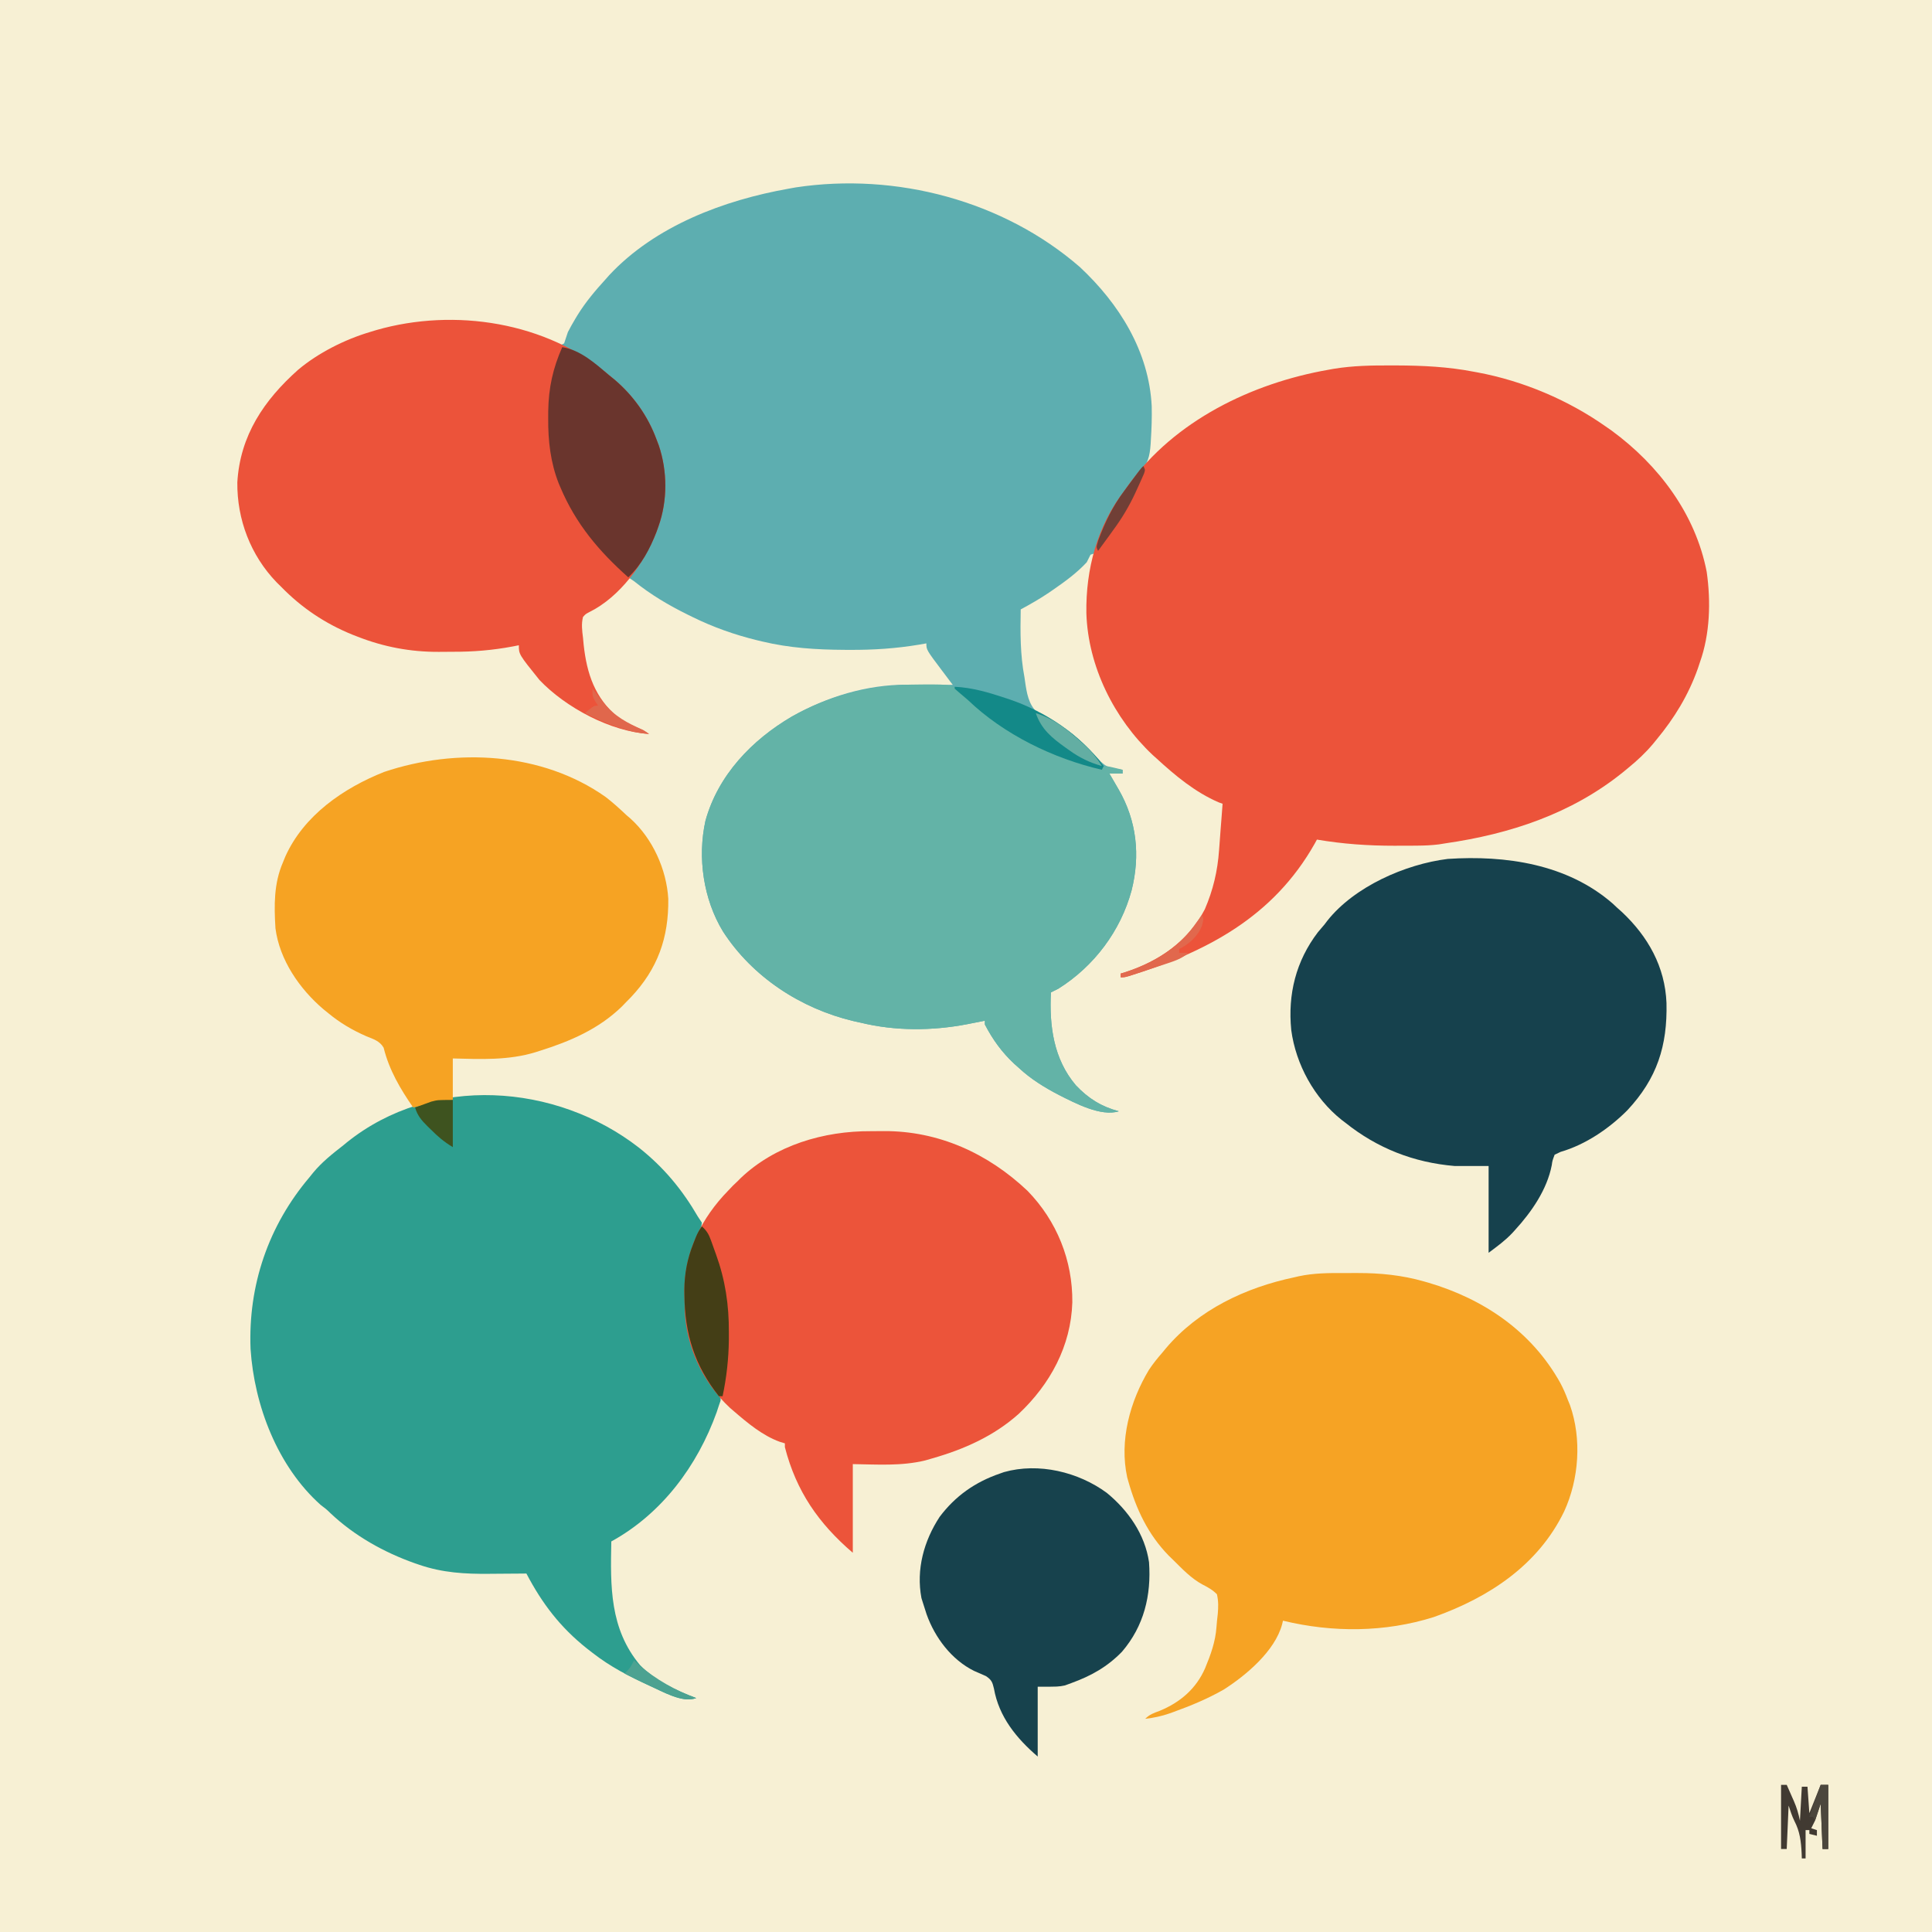 <svg version="1.1" xmlns="http://www.w3.org/2000/svg" width="1024" height="1024">
<path d="M0 0 C337.92 0 675.84 0 1024 0 C1024 337.92 1024 675.84 1024 1024 C686.08 1024 348.16 1024 0 1024 C0 686.08 0 348.16 0 0 Z " fill="#F7F0D4" transform="translate(0,0)"/>
<path d="M0 0 C20.82 19.43 36.64 44.69 38.06 73.79 C38.19 79.69 38 85.55 37.62 91.44 C37.56 92.53 37.56 92.53 37.5 93.64 C37.03 100.64 35.93 104.43 31.26 109.58 C21.2 120.99 14.45 134.26 9.84 148.63 C9.44 149.56 9.04 150.48 8.62 151.44 C7.63 151.77 6.64 152.1 5.62 152.44 C4.94 153.76 4.28 155.1 3.62 156.44 C-1.69 162.19 -8.02 166.76 -14.44 171.19 C-15.09 171.63 -15.73 172.08 -16.4 172.54 C-21.23 175.81 -26.24 178.67 -31.38 181.44 C-31.6 193.61 -31.68 205.44 -29.38 217.44 C-29.28 218.13 -29.18 218.83 -29.08 219.55 C-28.22 225.52 -27.28 231.8 -22.62 236.03 C-18.98 238.58 -15.1 240.6 -11.18 242.68 C-6.14 245.4 -2.17 248.84 1.94 252.81 C2.54 253.4 3.14 253.98 3.77 254.58 C6.32 257.09 8.81 259.64 11.24 262.27 C13.76 264.56 15.13 265.21 18.44 265.75 C19.23 265.89 20.02 266.03 20.83 266.18 C21.72 266.31 21.72 266.31 22.62 266.44 C22.62 267.1 22.62 267.76 22.62 268.44 C20.32 268.44 18 268.44 15.62 268.44 C16.17 269.37 16.71 270.3 17.27 271.25 C17.99 272.5 18.72 273.75 19.44 275 C19.79 275.61 20.15 276.22 20.52 276.85 C30.16 293.56 32.05 311.81 27.4 330.34 C21.56 351.89 7.53 370.54 -11.38 382.44 C-12.7 383.13 -14.03 383.8 -15.38 384.44 C-16.25 402.19 -13.98 419.75 -2.12 433.69 C4.52 440.69 11.31 444.93 20.62 447.44 C11.14 450.45 -2.66 443.04 -11.06 438.84 C-18.81 434.78 -25.95 430.43 -32.38 424.44 C-33.21 423.69 -34.05 422.94 -34.91 422.18 C-41.46 416.04 -46.24 409.38 -50.38 401.44 C-50.38 400.78 -50.38 400.12 -50.38 399.44 C-51.92 399.74 -51.92 399.74 -53.49 400.06 C-54.89 400.33 -56.29 400.6 -57.69 400.88 C-58.36 401.01 -59.03 401.14 -59.72 401.28 C-78.32 404.86 -97.98 404.95 -116.38 400.44 C-117.59 400.17 -118.8 399.9 -120.05 399.63 C-147.93 393 -173.56 376.32 -189.19 352.12 C-199.58 335.04 -202.77 312.97 -198.47 293.48 C-191.81 269.3 -173.85 250.65 -152.7 238.24 C-134.15 227.76 -112.99 221.25 -91.59 221.34 C-90.89 221.34 -90.2 221.34 -89.48 221.34 C-87.28 221.35 -85.08 221.36 -82.88 221.38 C-81.37 221.38 -79.86 221.38 -78.36 221.39 C-74.7 221.4 -71.04 221.42 -67.38 221.44 C-67.99 220.62 -68.6 219.81 -69.24 218.98 C-70.05 217.89 -70.87 216.81 -71.68 215.73 C-72.09 215.19 -72.49 214.66 -72.91 214.11 C-81.38 202.86 -81.38 202.86 -81.38 199.44 C-83.18 199.75 -83.18 199.75 -85.02 200.08 C-97.44 202.16 -109.49 202.96 -122.06 202.88 C-122.97 202.87 -123.88 202.87 -124.82 202.87 C-139.66 202.79 -153.9 201.9 -168.38 198.44 C-169.3 198.22 -170.22 198 -171.18 197.77 C-183.11 194.84 -194.36 190.86 -205.38 185.44 C-206.15 185.06 -206.92 184.68 -207.71 184.3 C-218.06 179.19 -227.38 173.68 -236.38 166.44 C-237.37 165.78 -238.36 165.12 -239.38 164.44 C-238.78 163.63 -238.19 162.82 -237.58 161.98 C-224.97 144.42 -218.26 124.83 -221.76 103.05 C-226.62 80.63 -240.81 62.56 -259.81 50.15 C-264.86 46.95 -270 44.06 -275.38 41.44 C-274.38 40.94 -274.38 40.94 -273.38 40.44 C-272.7 38.44 -272.04 36.44 -271.38 34.44 C-270.12 32.02 -268.84 29.7 -267.44 27.38 C-267.05 26.73 -266.66 26.08 -266.25 25.41 C-261.96 18.48 -256.85 12.44 -251.38 6.44 C-250.75 5.73 -250.13 5.03 -249.5 4.31 C-225.12 -21.81 -188.77 -35.46 -154.38 -41.56 C-153.11 -41.79 -151.84 -42.02 -150.54 -42.25 C-97.43 -50.27 -40.5 -35.22 0 0 Z " fill="#5DAEB0" transform="translate(572.375,141.562)"/>
<path d="M0 0 C0.88 0 1.76 0 2.67 0 C16.49 0.05 29.96 0.68 43.56 3.31 C44.3 3.45 45.03 3.58 45.79 3.72 C69.79 8.2 93.61 18.28 113.56 32.31 C114.62 33.05 115.67 33.78 116.76 34.54 C141.65 52.8 161.2 78.66 167.15 109.4 C169.39 125.13 168.91 142.29 163.56 157.31 C163.2 158.41 162.84 159.5 162.46 160.63 C157.46 174.73 150.07 186.84 140.56 198.31 C139.93 199.08 139.3 199.86 138.65 200.65 C134.68 205.37 130.34 209.42 125.56 213.31 C124.18 214.46 124.18 214.46 122.76 215.62 C95.48 237.64 62.84 248.38 28.56 253.31 C27.46 253.49 26.36 253.67 25.23 253.85 C21.35 254.34 17.53 254.49 13.63 254.52 C12.51 254.53 12.51 254.53 11.36 254.54 C8.95 254.55 6.54 254.56 4.12 254.56 C3.31 254.56 2.49 254.57 1.64 254.57 C-12.25 254.58 -25.72 253.65 -39.44 251.31 C-39.84 252.04 -40.24 252.77 -40.65 253.52 C-62.63 292.39 -98.03 310.9 -139.17 323.69 C-141.44 324.31 -141.44 324.31 -143.44 324.31 C-143.44 323.65 -143.44 322.99 -143.44 322.31 C-142.59 322.06 -141.74 321.8 -140.87 321.54 C-123.19 315.77 -107.59 305.15 -98.86 288.25 C-94.47 278.07 -92.08 267.97 -91.31 256.94 C-91.23 255.94 -91.16 254.94 -91.08 253.92 C-90.85 251.05 -90.65 248.18 -90.44 245.31 C-90.32 243.85 -90.21 242.39 -90.09 240.93 C-89.87 238.06 -89.65 235.19 -89.44 232.31 C-90.11 232.07 -90.78 231.83 -91.47 231.59 C-103.93 226.24 -114.55 217.4 -124.44 208.31 C-125.45 207.41 -125.45 207.41 -126.48 206.49 C-146.95 187.23 -160.75 159.5 -161.64 131.33 C-162 107.99 -155.9 85.05 -141.44 66.31 C-140.74 65.33 -140.04 64.34 -139.32 63.32 C-114.95 29.29 -73.89 9.41 -33.44 2.31 C-32.46 2.14 -31.48 1.96 -30.47 1.78 C-20.3 0.11 -10.28 -0.04 0 0 Z " fill="#EC533A" transform="translate(737.438,193.688)"/>
<path d="M0 0 C13.15 10.45 22.83 22.16 31.25 36.64 C32.24 38.12 32.24 38.12 33.25 39.64 C32.8 44.85 30.35 49.75 28.42 54.58 C21.54 72.3 24.11 95.1 31.21 112.31 C33.92 118.46 37.48 123.64 41.62 128.9 C43.25 131.64 43.25 131.64 43.16 134.03 C42.86 134.89 42.56 135.75 42.25 136.64 C41.88 137.78 41.5 138.92 41.12 140.1 C30.9 168.54 12.07 193.9 -14.75 208.64 C-15.22 232.45 -15.64 254.8 0.44 274.14 C8.7 282.59 19.32 287.54 30.25 291.64 C22.87 294.44 12.37 288.18 5.6 285.17 C-5.22 280.2 -15.35 275.01 -24.75 267.64 C-25.72 266.88 -26.69 266.13 -27.69 265.36 C-41.83 254.11 -51.41 241.54 -59.75 225.64 C-60.78 225.65 -61.81 225.66 -62.87 225.67 C-66.73 225.7 -70.6 225.73 -74.47 225.75 C-76.14 225.76 -77.8 225.77 -79.46 225.79 C-92.31 225.92 -104.24 225.22 -116.5 221.01 C-117.64 220.62 -117.64 220.62 -118.8 220.23 C-135.24 214.43 -150.97 205.62 -163.65 193.61 C-165.84 191.49 -165.84 191.49 -168.81 189.26 C-191.68 168.82 -203.97 136.57 -205.95 106.61 C-207.28 72.89 -196.51 41.32 -174.75 15.64 C-174.13 14.87 -173.52 14.1 -172.88 13.31 C-168.19 7.6 -162.56 3.17 -156.75 -1.36 C-156.12 -1.89 -155.48 -2.41 -154.83 -2.95 C-109.86 -38.97 -44.09 -34.34 0 0 Z " fill="#2D9E8F" transform="translate(338.751,608.364)"/>
<path d="M0 0 C2.37 0.01 4.73 0 7.1 -0.01 C19.13 -0.02 30.64 1.13 42.25 4.45 C43.01 4.66 43.76 4.88 44.54 5.1 C73.98 13.78 99.38 31.05 114.5 58.26 C116.07 61.2 117.35 64.13 118.5 67.26 C118.87 68.17 119.25 69.08 119.63 70.01 C125.93 87.86 124.41 109.23 116.56 126.31 C102.77 154.82 76.65 171.96 47.46 182.33 C21.54 190.51 -6.26 190.62 -32.5 184.26 C-32.64 184.87 -32.78 185.49 -32.93 186.12 C-36.69 200.28 -51.99 213.18 -63.88 220.76 C-72.36 225.61 -81.32 229.34 -90.5 232.64 C-91.19 232.89 -91.88 233.14 -92.6 233.4 C-96.9 234.89 -100.97 235.75 -105.5 236.26 C-103.1 233.87 -101.1 233.26 -97.93 232.07 C-87.06 227.61 -78.52 220.37 -73.77 209.46 C-70.76 202.19 -68.28 195.39 -67.73 187.51 C-67.56 185.22 -67.33 182.94 -67.05 180.67 C-66.74 176.94 -66.66 173.91 -67.5 170.26 C-69.89 167.84 -72.26 166.57 -75.29 165.01 C-81.17 161.8 -85.76 156.94 -90.5 152.26 C-91.82 150.98 -91.82 150.98 -93.16 149.67 C-104.04 138.47 -110.31 125.15 -114.5 110.26 C-114.67 109.63 -114.85 109 -115.04 108.35 C-119.33 88.82 -113.57 67.96 -103.5 51.26 C-101.36 48.05 -99.05 45.15 -96.5 42.26 C-95.85 41.48 -95.21 40.69 -94.55 39.89 C-77.22 19.42 -52.34 7.71 -26.5 2.26 C-25.74 2.08 -24.98 1.9 -24.19 1.72 C-16.14 -0.01 -8.2 -0.04 0 0 Z " fill="#F6A324" transform="translate(712.497,674.739)"/>
<path d="M0 0 C1.19 -0.01 2.39 -0.02 3.62 -0.04 C17.66 -0.06 17.66 -0.06 23.22 4.44 C24.12 5.35 25.01 6.25 25.94 7.19 C32.5 13.53 39.68 18.43 47.44 23.19 C48.38 23.77 48.38 23.77 49.34 24.37 C63.09 32.78 77.93 38.85 93.44 43.19 C94.15 43.4 94.87 43.61 95.6 43.83 C97.52 44.4 97.52 44.4 99.44 43.19 C101.6 43.53 101.6 43.53 104.06 44.12 C104.88 44.32 105.7 44.51 106.54 44.71 C107.17 44.87 107.79 45.03 108.44 45.19 C108.44 45.85 108.44 46.51 108.44 47.19 C106.13 47.19 103.82 47.19 101.44 47.19 C101.98 48.12 102.52 49.05 103.08 50 C103.8 51.25 104.53 52.5 105.25 53.75 C105.61 54.36 105.96 54.97 106.33 55.6 C115.97 72.31 117.86 90.56 113.21 109.09 C107.37 130.64 93.34 149.29 74.44 161.19 C73.12 161.88 71.79 162.55 70.44 163.19 C69.57 180.94 71.83 198.5 83.69 212.44 C90.33 219.44 97.13 223.68 106.44 226.19 C96.95 229.2 83.15 221.79 74.75 217.59 C67.01 213.53 59.86 209.18 53.44 203.19 C52.18 202.07 52.18 202.07 50.9 200.93 C44.35 194.79 39.57 188.13 35.44 180.19 C35.44 179.53 35.44 178.87 35.44 178.19 C33.9 178.49 33.9 178.49 32.32 178.81 C30.92 179.08 29.52 179.35 28.12 179.62 C27.45 179.76 26.78 179.89 26.09 180.03 C7.5 183.61 -12.17 183.7 -30.56 179.19 C-31.78 178.92 -32.99 178.65 -34.24 178.38 C-62.12 171.75 -87.74 155.07 -103.38 130.87 C-113.77 113.79 -116.96 91.72 -112.66 72.23 C-106 48.05 -88.04 29.4 -66.89 16.99 C-46.11 5.25 -23.78 0.01 0 0 Z " fill="#63B3A7" transform="translate(486.562,362.812)"/>
<path d="M0 0 C0.82 0.67 1.64 1.33 2.49 2.02 C12.63 10.55 20.44 21.54 25 34 C25.39 35.02 25.78 36.04 26.18 37.09 C30.78 50.73 30.85 66.41 26 80 C25.65 80.99 25.3 81.98 24.93 83 C18.55 99.51 5.52 117.48 -10.69 125.44 C-12.63 126.47 -12.63 126.47 -14 128 C-14.94 131.75 -14.47 135.2 -14 139 C-13.89 140.2 -13.78 141.4 -13.66 142.63 C-11.97 158.23 -7.66 170.85 4.49 181.21 C7.98 183.7 11.65 185.38 15.62 186.99 C18 188 18 188 21 190 C0.65 188.75 -23.16 176.04 -37.08 161.39 C-48 147.82 -48 147.82 -48 143 C-49.07 143.21 -50.15 143.42 -51.25 143.64 C-61.9 145.64 -72.2 146.5 -83.03 146.45 C-85.5 146.44 -87.97 146.47 -90.43 146.5 C-105.38 146.57 -119.55 143.9 -133.5 138.44 C-134.37 138.1 -135.23 137.76 -136.13 137.42 C-150.64 131.53 -163.08 123.2 -174 112 C-174.81 111.2 -175.62 110.4 -176.45 109.58 C-190.15 95.34 -197.42 76.34 -197.21 56.63 C-195.74 31.76 -183.03 13.07 -165 -3 C-154.37 -11.96 -140.29 -19.03 -127 -23 C-125.86 -23.35 -124.73 -23.69 -123.56 -24.05 C-82.07 -35.95 -33.19 -28.39 0 0 Z " fill="#EC533A" transform="translate(323,199)"/>
<path d="M0 0 C2.3 0.01 4.59 -0.02 6.89 -0.05 C35.95 -0.19 62.14 11.78 83.06 31.57 C98.61 47.49 107.09 68.51 106.85 90.77 C106.12 113.93 95.11 134.1 78.46 149.8 C65.22 161.64 49.4 168.64 32.5 173.45 C31.33 173.79 30.17 174.13 28.97 174.48 C16.37 177.58 3.38 176.64 -9.5 176.45 C-9.5 191.96 -9.5 207.47 -9.5 223.45 C-27.64 207.9 -39.47 190.9 -45.5 167.45 C-45.5 166.79 -45.5 166.13 -45.5 165.45 C-46.38 165.18 -47.27 164.91 -48.18 164.64 C-57.3 161.36 -65.23 154.71 -72.5 148.45 C-73.18 147.87 -73.86 147.29 -74.55 146.69 C-88.88 133.42 -97.81 114.43 -98.6 95 C-98.68 92.25 -98.73 89.51 -98.75 86.76 C-98.77 85.46 -98.77 85.46 -98.78 84.13 C-98.68 63.77 -89.53 45.82 -75.5 31.45 C-74.66 30.56 -73.81 29.67 -72.94 28.76 C-72.14 28 -71.33 27.23 -70.5 26.45 C-70.01 25.95 -69.53 25.46 -69.02 24.95 C-50.66 7.43 -24.83 -0.14 0 0 Z " fill="#EC543A" transform="translate(461.503,599.554)"/>
<path d="M0 0 C3.88 2.98 7.46 6.24 11.01 9.6 C11.76 10.24 12.5 10.88 13.27 11.54 C24.94 22.1 32.28 38.4 33.22 53.97 C33.48 74.58 27.63 91.06 13.44 106.13 C12.64 106.94 11.84 107.76 11.01 108.6 C10.2 109.43 9.39 110.27 8.56 111.13 C-3.7 123.04 -18.87 129.55 -34.99 134.6 C-35.69 134.82 -36.4 135.05 -37.13 135.28 C-51.49 139.68 -66.11 138.98 -80.99 138.6 C-80.99 145.86 -80.99 153.12 -80.99 160.6 C-83.68 161.03 -83.68 161.03 -86.42 161.47 C-91.66 162.34 -96.82 163.39 -101.99 164.6 C-108.83 154.73 -114.74 144.7 -117.65 132.9 C-119.77 129.25 -123.12 128.35 -126.92 126.79 C-134.35 123.51 -140.7 119.79 -146.99 114.6 C-147.83 113.91 -148.68 113.22 -149.56 112.52 C-162.21 101.76 -172.82 86.39 -174.99 69.6 C-175.72 57.49 -175.89 45.89 -170.99 34.6 C-170.58 33.61 -170.18 32.62 -169.77 31.61 C-160.01 9.81 -138.96 -4.71 -117.33 -13.28 C-79.19 -26.1 -33.64 -23.76 0 0 Z " fill="#F6A323" transform="translate(320.985,422.402)"/>
<path d="M0 0 C0.74 0.69 1.49 1.39 2.25 2.11 C3.15 2.91 4.05 3.72 4.98 4.55 C18.77 17.55 27.76 33.49 28.53 52.73 C29.04 75.38 23.57 92.72 7.72 109.64 C-1.9 119.28 -14.4 127.8 -27.56 131.61 C-28.61 132.1 -29.66 132.6 -30.75 133.11 C-31.95 136.29 -31.95 136.29 -32.28 138.68 C-34.76 151.6 -43.02 163.5 -51.75 173.04 C-52.22 173.56 -52.69 174.08 -53.18 174.62 C-57.11 178.76 -61.03 181.57 -65.75 185.11 C-65.75 169.93 -65.75 154.75 -65.75 139.11 C-71.69 139.11 -77.63 139.11 -83.75 139.11 C-105.44 137.28 -124.75 129.72 -141.75 116.11 C-142.69 115.39 -142.69 115.39 -143.66 114.66 C-158.11 103.16 -167.93 85.29 -170.36 67.03 C-172.23 48.06 -167.88 30.49 -156.25 15.23 C-155.09 13.85 -153.92 12.47 -152.75 11.11 C-152.26 10.47 -151.78 9.83 -151.28 9.17 C-136.95 -8.96 -109.94 -20.86 -87.41 -23.65 C-56.7 -25.68 -24.04 -20.95 0 0 Z " fill="#16414D" transform="translate(854.746,478.895)"/>
<path d="M0 0 C11.33 9.29 20.25 21.99 22.38 36.75 C23.65 54.28 19.71 70.6 8.06 84.19 C0.3 92.19 -8.21 96.95 -18.62 100.75 C-19.8 101.18 -20.98 101.62 -22.19 102.06 C-25.62 102.75 -25.62 102.75 -36.62 102.75 C-36.62 114.96 -36.62 127.17 -36.62 139.75 C-47.88 130.1 -57.16 118.73 -59.81 103.75 C-60.63 100.3 -61.07 99.12 -64.05 97.12 C-66.11 96.18 -68.2 95.27 -70.29 94.39 C-82.26 88.5 -91.12 76.7 -95.5 64.38 C-96.24 62.18 -96.95 59.97 -97.62 57.75 C-97.83 57.1 -98.03 56.44 -98.24 55.77 C-101.12 40.59 -96.93 25.45 -88.62 12.75 C-80.28 1.63 -69.73 -5.76 -56.62 -10.25 C-55.92 -10.5 -55.22 -10.74 -54.5 -11 C-36.15 -16.19 -15.05 -11.08 0 0 Z " fill="#17424D" transform="translate(586.625,791.25)"/>
<path d="M0 0 C9.78 1.51 17.67 8.8 25 15 C25.82 15.67 26.65 16.33 27.5 17.02 C37.63 25.55 45.44 36.54 50 49 C50.39 50.02 50.78 51.04 51.18 52.09 C55.78 65.73 55.85 81.41 51 95 C50.65 95.99 50.3 96.98 49.93 98 C46.49 106.91 41.99 115.39 35 122 C19.42 108.14 7.18 93.66 -1 74.25 C-1.27 73.63 -1.53 73 -1.81 72.36 C-6.24 61.16 -7.54 49.59 -7.44 37.62 C-7.43 36.36 -7.43 35.1 -7.42 33.8 C-7.22 21.47 -4.97 11.26 0 0 Z " fill="#6A352D" transform="translate(298,184)"/>
<path d="M0 0 C2.48 2.21 3.63 4.09 4.75 7.2 C5.05 8.02 5.35 8.84 5.65 9.68 C5.95 10.53 6.25 11.37 6.56 12.25 C6.87 13.08 7.17 13.92 7.48 14.78 C12.42 28.47 14.38 41.57 14.31 56.12 C14.31 57.38 14.31 58.63 14.31 59.93 C14.2 70.18 13.1 79.98 11 90 C10.34 90 9.68 90 9 90 C-3.86 73.69 -9.06 57.01 -9.25 36.31 C-9.26 35.45 -9.27 34.58 -9.28 33.69 C-9.23 25.01 -7.71 17.13 -4.5 9.06 C-4.08 7.98 -3.65 6.9 -3.22 5.79 C-2 3 -2 3 0 0 Z " fill="#443E16" transform="translate(372,650)"/>
<path d="M0 0 C9.48 0.45 18.05 3.03 27 6 C27.64 6.21 28.28 6.43 28.94 6.64 C48.52 13.33 66.43 25.46 79 42 C78.5 42.99 78.5 42.99 78 44 C52.35 38.07 26.02 25.28 7 7 C5.63 5.82 4.26 4.66 2.88 3.5 C1.93 2.68 0.98 1.85 0 1 C0 0.67 0 0.34 0 0 Z " fill="#138988" transform="translate(506,364)"/>
<path d="M0 0 C0.99 0 1.98 0 3 0 C3.99 2.23 4.96 4.46 5.94 6.69 C6.22 7.31 6.49 7.94 6.78 8.58 C8.32 12.13 9.23 15.16 10 19 C10.5 10.09 10.5 10.09 11 1 C11.99 1 12.98 1 14 1 C14.33 5.62 14.66 10.24 15 15 C16.98 10.05 18.96 5.1 21 0 C22.32 0 23.64 0 25 0 C25 11.22 25 22.44 25 34 C24.01 34 23.02 34 22 34 C21.5 22.12 21.5 22.12 21 10 C20.01 12.97 19.02 15.94 18 19 C17.34 20.32 16.68 21.64 16 23 C16.99 23.33 17.98 23.66 19 24 C19 24.99 19 25.98 19 27 C17.68 26.67 16.36 26.34 15 26 C15 25.34 15 24.68 15 24 C14.34 24 13.68 24 13 24 C13 28.95 13 33.9 13 39 C12.34 39 11.68 39 11 39 C10.97 38.17 10.95 37.33 10.92 36.47 C10.6 30.06 10.03 24.82 7.04 19.1 C5.76 16.51 4.91 13.73 4 11 C3.67 18.59 3.34 26.18 3 34 C2.01 34 1.02 34 0 34 C0 22.78 0 11.56 0 0 Z " fill="#413A32" transform="translate(944,946)"/>
<path d="M0 0 C0 8.25 0 16.5 0 25 C-4.7 22.18 -7.89 19.44 -11.69 15.62 C-12.27 15.06 -12.85 14.5 -13.45 13.91 C-16.55 10.82 -18.75 8.32 -20 4 C-18.17 3.32 -16.34 2.65 -14.5 2 C-13.48 1.63 -12.46 1.26 -11.41 0.88 C-8 0 -8 0 0 0 Z " fill="#3E531F" transform="translate(240,583)"/>
<path d="M0 0 C9.81 2.92 17.56 9.32 25 16.12 C25.54 16.62 26.08 17.11 26.64 17.61 C30.02 20.8 32.56 24.04 35 28 C28.51 26.18 23.34 23.66 17.88 19.75 C17.18 19.26 16.48 18.77 15.77 18.26 C8.51 13.06 2.99 8.61 0 0 Z " fill="#63AEA3" transform="translate(549,378)"/>
<path d="M0 0 C1 2 1 2 0.41 3.87 C0.08 4.62 -0.25 5.37 -0.59 6.15 C-0.96 6.98 -1.33 7.82 -1.71 8.68 C-2.11 9.57 -2.52 10.46 -2.94 11.38 C-3.35 12.28 -3.76 13.19 -4.19 14.12 C-7.52 21.29 -11.3 27.64 -16 34 C-16.75 35.05 -17.5 36.09 -18.28 37.17 C-20.17 39.79 -22.08 42.4 -24 45 C-25 43 -25 43 -23.85 39.29 C-20.26 29.67 -16.21 21.25 -10 13 C-9.18 11.88 -8.35 10.76 -7.53 9.64 C-1.55 1.55 -1.55 1.55 0 0 Z " fill="#703F36" transform="translate(606,247)"/>
<path d="M0 0 C1 2 1 2 0.06 5.69 C-2.1 11.24 -6.71 15.36 -12 18 C-12 18.66 -12 19.32 -12 20 C-10.35 20 -8.7 20 -7 20 C-10.36 22.88 -13.71 24.1 -17.88 25.48 C-18.54 25.7 -19.19 25.92 -19.87 26.14 C-21.25 26.6 -22.63 27.05 -24.01 27.5 C-26.13 28.19 -28.24 28.89 -30.36 29.59 C-40.69 33 -40.69 33 -43 33 C-43 32.34 -43 31.68 -43 31 C-42.15 30.74 -41.3 30.49 -40.43 30.22 C-26.23 25.59 -13.03 17.96 -4.12 5.69 C-3.72 5.14 -3.32 4.59 -2.91 4.02 C-1.93 2.69 -0.96 1.34 0 0 Z " fill="#E1684D" transform="translate(637,485)"/>
<path d="M0 0 C1.32 0 2.64 0 4 0 C4 11.22 4 22.44 4 34 C3.01 34 2.02 34 1 34 C0.67 26.08 0.34 18.16 0 10 C-0.99 12.97 -1.98 15.94 -3 19 C-3.33 18.34 -3.66 17.68 -4 17 C-4.66 17 -5.32 17 -6 17 C-4.13 11.28 -2.15 5.62 0 0 Z " fill="#4C473D" transform="translate(965,946)"/>
<path d="M0 0 C1.97 2.46 3.94 4.93 5.87 7.43 C12.03 14.93 18.33 18.08 27 22 C28.49 22.99 28.49 22.99 30 24 C18.12 23.27 6.58 18.17 -4 13 C0.75 9 0.75 9 3 9 C2.5 8.26 2.01 7.51 1.5 6.75 C0 4 0 4 0 0 Z " fill="#E0674C" transform="translate(314,365)"/>
<path d="M0 0 C0.87 0.8 1.73 1.61 2.62 2.44 C11.7 10.17 21.82 15.92 33 20 C26.42 22.55 17.58 17.57 11.44 14.88 C5.92 12.34 0.45 9.7 -5 7 C-4.53 6.55 -4.06 6.1 -3.57 5.64 C-1.88 3.88 -0.99 2.21 0 0 Z " fill="#4CA291" transform="translate(336,880)"/>
</svg>
